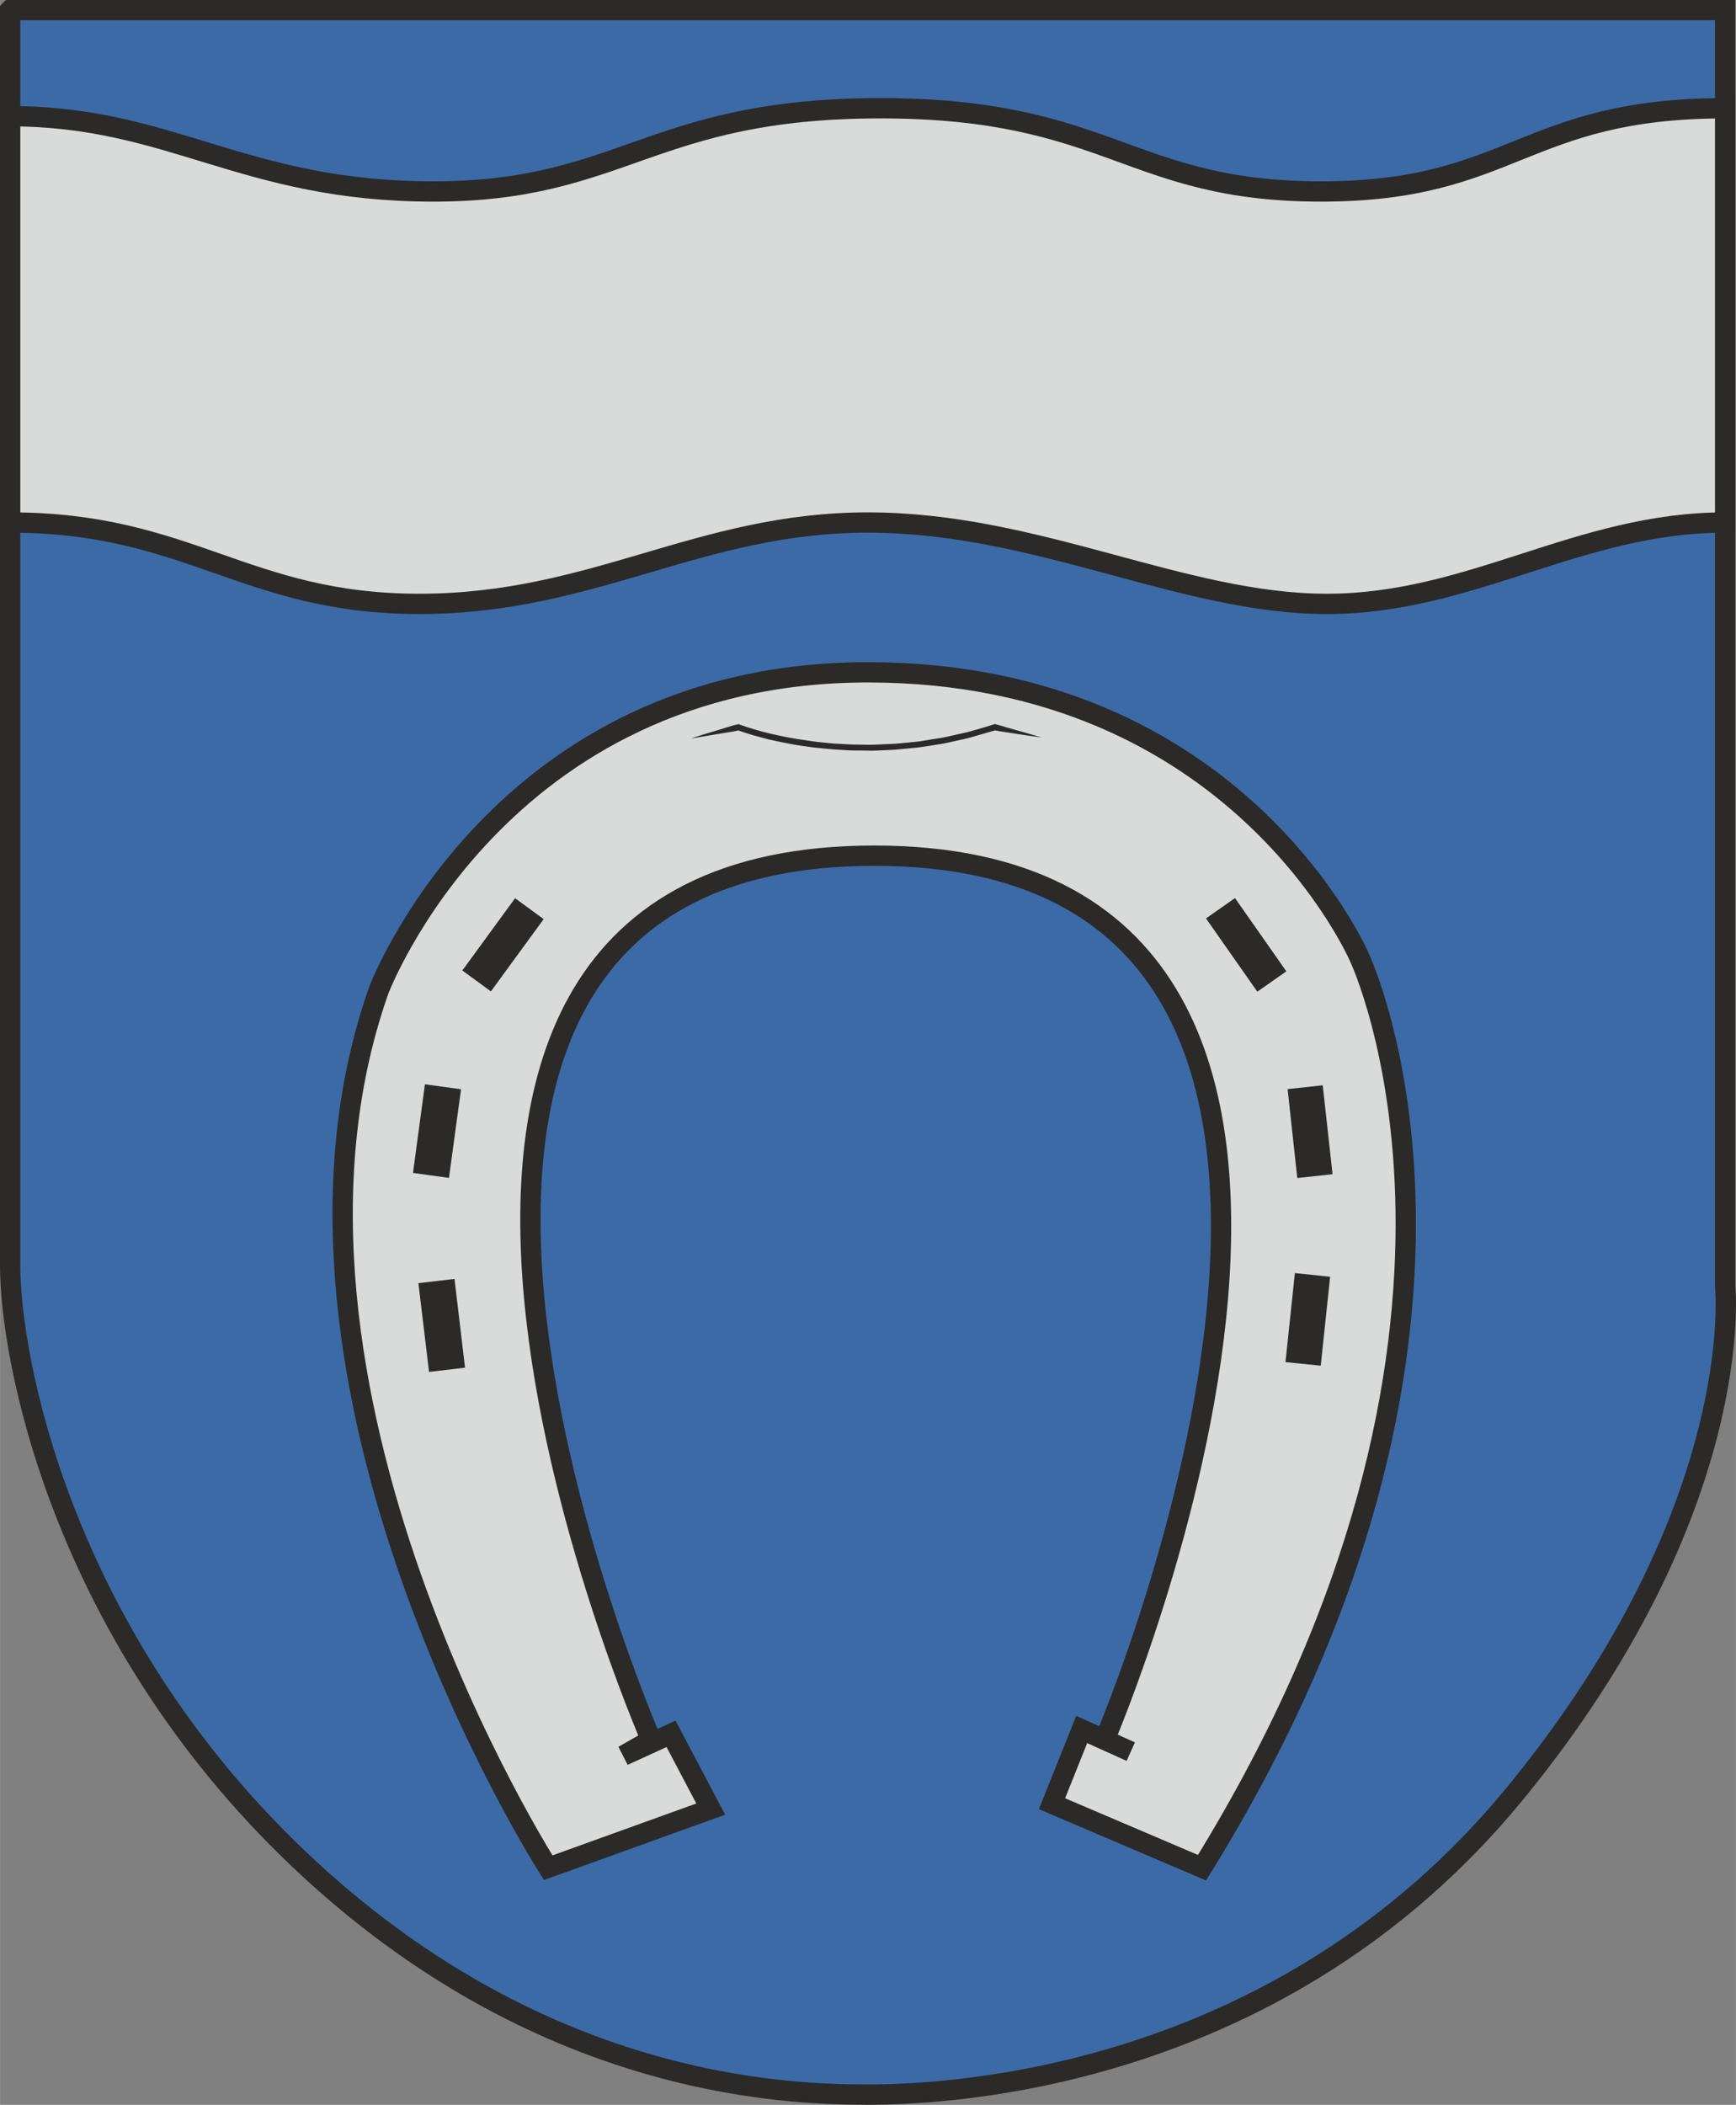 <?xml version="1.0" encoding="UTF-8"?>
<!DOCTYPE svg PUBLIC "-//W3C//DTD SVG 1.1//EN" "http://www.w3.org/Graphics/SVG/1.1/DTD/svg11.dtd">
<!-- Creator: CorelDRAW X7 -->
<svg xmlns="http://www.w3.org/2000/svg" xml:space="preserve" width="171.026mm" height="207.269mm" version="1.1" style="shape-rendering:geometricPrecision; text-rendering:geometricPrecision; image-rendering:optimizeQuality; fill-rule:evenodd; clip-rule:evenodd"
viewBox="0 0 12208 14796"
 xmlns:xlink="http://www.w3.org/1999/xlink">
 <rect x="0" y="0" width="12208" height="14796" fill="#808080" stroke="none"/>
 <defs>
  <style type="text/css">
   <![CDATA[
    .str2 {stroke:#2B2A29;stroke-width:142.767}
    .str1 {stroke:#2B2A29;stroke-width:17.353}
    .str0 {stroke:#2B2A29;stroke-width:21.679}
    .fil1 {fill:none;fill-rule:nonzero}
    .fil2 {fill:#FEFEFE;fill-rule:nonzero}
    .fil4 {fill:#D9DADA;fill-rule:nonzero}
    .fil3 {fill:#2B2A29;fill-rule:nonzero}
    .fil0 {fill:#3C6AA6;fill-rule:nonzero}
   ]]>
  </style>
 </defs>
 <g id="Ebene_x0020_1">
  <path class="fil0" d="M71 71l12061 0 0 8968c0,0 168,1560 -1477,3567 -1644,2007 -3960,2118 -4551,2118 -591,0 -2319,-55 -4005,-1658 -1686,-1603 -2028,-3540 -2028,-4167l0 -8828z"/>
  <path class="fil1 str0" d="M71 71l12061 0 0 8968c0,0 168,1560 -1477,3567 -1644,2007 -3960,2118 -4551,2118 -591,0 -2319,-55 -4005,-1658 -1686,-1603 -2028,-3540 -2028,-4167l0 -8828z"/>
  <path class="fil2" d="M71 817c1136,0 1638,529 2976,529 1337,0 1527,-585 3144,-585 1616,0 1747,585 3099,585 1351,0 1421,-585 2842,-585l0 2912c-1031,0 -1783,572 -2801,572 -1017,0 -2036,-572 -3227,-572 -1190,0 -1929,572 -3155,572 -1226,0 -1616,-572 -2878,-572l0 -2856z"/>
  <path class="fil1 str1" d="M71 817c1136,0 1638,529 2976,529 1337,0 1527,-585 3144,-585 1616,0 1747,585 3099,585 1351,0 1421,-585 2842,-585l0 2912c-1031,0 -1783,572 -2801,572 -1017,0 -2036,-572 -3227,-572 -1190,0 -1929,572 -3155,572 -1226,0 -1616,-572 -2878,-572l0 -2856z"/>
  <path class="fil2 str0" d="M7768 12230c0,0 2665,-6215 -1620,-6215 -4286,0 -1569,6215 -1569,6215l-195 111 335 -153 279 529 -1143 412c0,0 -2171,-3388 -1192,-6167 0,0 841,-2236 3441,-2236 2600,0 3457,2006 3457,2006 0,0 1234,2613 -1108,6397l-1055 -450 209 -522 161 73 184 83 -184 -83z"/>
  <path class="fil3" d="M4858 5191c55,-18 110,-35 165,-51l82 -25c27,-8 55,-18 83,-23l7 -2 5 3c35,13 71,24 108,35 36,11 72,20 109,29 37,8 74,17 111,24 38,6 75,15 113,19 37,5 74,12 112,16 38,3 76,8 113,11l114 6c38,2 76,1 114,2 38,1 76,-1 114,-3 37,-2 75,-2 113,-6l113 -11c38,-3 75,-11 113,-17 37,-6 75,-10 112,-19l111 -25c37,-7 73,-19 110,-29 36,-11 73,-21 109,-33l5 -2 6 1c27,6 54,15 81,23l82 23c54,15 108,31 162,47 -56,-7 -112,-16 -167,-24l-84 -13c-28,-4 -56,-8 -83,-14l11 0c-37,10 -74,21 -111,32 -37,10 -73,22 -111,30l-113 25c-37,9 -76,13 -114,20 -38,5 -75,13 -114,16l-114 11c-39,5 -77,5 -116,7 -38,2 -77,4 -115,2 -39,0 -77,0 -116,-1l-115 -7c-38,-3 -76,-7 -115,-11 -38,-3 -76,-10 -114,-15 -38,-5 -76,-13 -114,-20 -38,-7 -75,-16 -113,-24 -75,-19 -148,-39 -222,-66l12 1c-27,8 -56,11 -84,16l-85 14c-57,10 -113,19 -170,28z"/>
  <polygon class="fil3" points="3823,6461 3452,6969 3251,6822 3622,6314 "/>
  <polygon class="fil3" points="3242,7657 3157,8280 2904,8245 2988,7622 "/>
  <polygon class="fil3" points="3196,8990 3270,9614 3017,9644 2942,9020 "/>
  <polygon class="fil3" points="8842,6971 8481,6456 8685,6313 9046,6828 "/>
  <polygon class="fil3" points="9123,8281 9055,7656 9302,7629 9371,8254 "/>
  <polygon class="fil3" points="9040,9575 9106,8949 9354,8975 9288,9600 "/>
  <path class="fil0" d="M71 71l12061 0 0 8968c0,0 168,1560 -1477,3567 -1644,2007 -3960,2118 -4551,2118 -591,0 -2319,-55 -4005,-1658 -1686,-1603 -2028,-3540 -2028,-4167l0 -8828z"/>
  <path class="fil1 str2" d="M71 71l12061 0 0 8968c0,0 168,1560 -1477,3567 -1644,2007 -3960,2118 -4551,2118 -591,0 -2319,-55 -4005,-1658 -1686,-1603 -2028,-3540 -2028,-4167l0 -8828z"/>
  <path class="fil2" d="M71 817c1136,0 1638,529 2976,529 1337,0 1527,-585 3144,-585 1616,0 1747,585 3099,585 1351,0 1421,-585 2842,-585l0 2912c-1031,0 -1783,572 -2801,572 -1017,0 -2036,-572 -3227,-572 -1190,0 -1929,572 -3155,572 -1226,0 -1616,-572 -2878,-572l0 -2856z"/>
  <path class="fil4 str2" d="M71 817c1136,0 1638,529 2976,529 1337,0 1527,-585 3144,-585 1616,0 1747,585 3099,585 1351,0 1421,-585 2842,-585l0 2912c-1031,0 -1783,572 -2801,572 -1017,0 -2036,-572 -3227,-572 -1190,0 -1929,572 -3155,572 -1226,0 -1616,-572 -2878,-572l0 -2856z"/>
  <path class="fil4 str2" d="M7768 12230c0,0 2665,-6215 -1620,-6215 -4286,0 -1569,6215 -1569,6215l-195 111 335 -153 279 529 -1143 412c0,0 -2171,-3388 -1192,-6167 0,0 841,-2236 3441,-2236 2600,0 3457,2006 3457,2006 0,0 1234,2613 -1108,6397l-1055 -450 209 -522 161 73 184 83 -184 -83z"/>
  <path class="fil3" d="M4858 5191c55,-18 110,-35 165,-51l82 -25c27,-8 55,-18 83,-23l7 -2 5 3c35,13 71,24 108,35 36,11 72,20 109,29 37,8 74,17 111,24 38,6 75,15 113,19 37,5 74,12 112,16 38,3 76,8 113,11l114 6c38,2 76,1 114,2 38,1 76,-1 114,-3 37,-2 75,-2 113,-6l113 -11c38,-3 75,-11 113,-17 37,-6 75,-10 112,-19l111 -25c37,-7 73,-19 110,-29 36,-11 73,-21 109,-33l5 -2 6 1c27,6 54,15 81,23l82 23c54,15 108,31 162,47 -56,-7 -112,-16 -167,-24l-84 -13c-28,-4 -56,-8 -83,-14l11 0c-37,10 -74,21 -111,32 -37,10 -73,22 -111,30l-113 25c-37,9 -76,13 -114,20 -38,5 -75,13 -114,16l-114 11c-39,5 -77,5 -116,7 -38,2 -77,4 -115,2 -39,0 -77,0 -116,-1l-115 -7c-38,-3 -76,-7 -115,-11 -38,-3 -76,-10 -114,-15 -38,-5 -76,-13 -114,-20 -38,-7 -75,-16 -113,-24 -75,-19 -148,-39 -222,-66l12 1c-27,8 -56,11 -84,16l-85 14c-57,10 -113,19 -170,28z"/>
  <polygon class="fil3" points="3823,6461 3452,6969 3251,6822 3622,6314 "/>
  <polygon class="fil3" points="3242,7657 3157,8280 2904,8245 2988,7622 "/>
  <polygon class="fil3" points="3196,8990 3270,9614 3017,9644 2942,9020 "/>
  <polygon class="fil3" points="8842,6971 8481,6456 8685,6313 9046,6828 "/>
  <polygon class="fil3" points="9123,8281 9055,7656 9302,7629 9371,8254 "/>
  <polygon class="fil3" points="9040,9575 9106,8949 9354,8975 9288,9600 "/>
 </g>
</svg>
